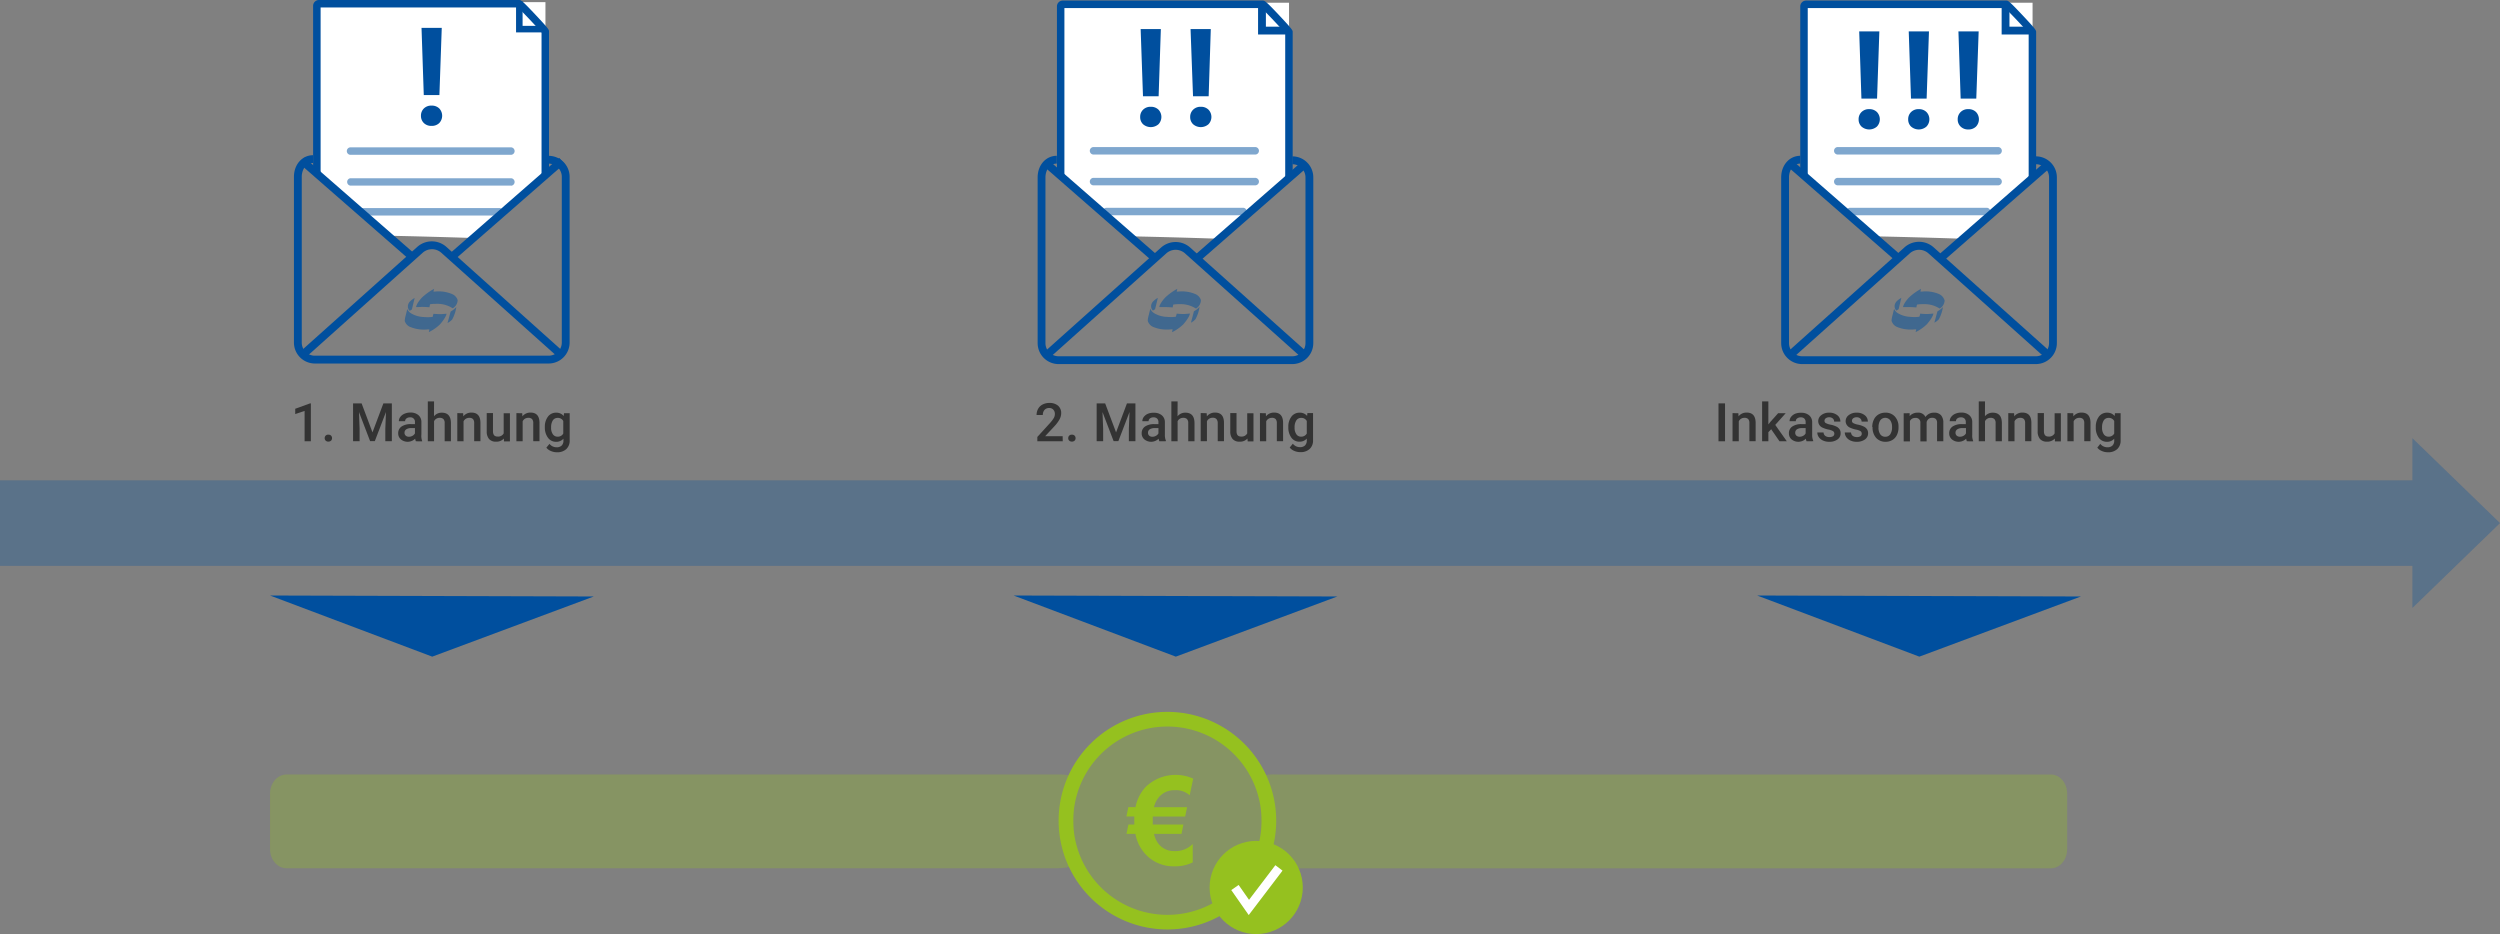 <svg xmlns="http://www.w3.org/2000/svg" viewBox="0 0 799.48 298.7"><rect x="0" y="0" width="799.48" height="298.7" fill="#808080" stroke="none"/><defs><style>.cls-1{fill:#fff;}.cls-2{fill:#004f9e;}.cls-3{opacity:0.5;}.cls-4{fill:#333;}.cls-5{opacity:0.3;}.cls-6{fill:#95c11f;}</style></defs><g id="Ebene_2" data-name="Ebene 2"><g id="Ebene_1-2" data-name="Ebene 1"><path class="cls-1" d="M151.91,76.16a114.24,114.24,0,0,0,11.4-9.75c3.7-3.81,7-7.55,11.12-10.92V.69h-72.7V56.61a95,95,0,0,1,9.79,8.47c1.79,1.65,3.54,3.52,5.41,5.2A23.27,23.27,0,0,1,122.09,74a3.34,3.34,0,0,1,.59.81q.7.27,1.41.57,12.79.27,25.6.68Z"/><polygon class="cls-2" points="174.43 10.36 165.03 10.36 165.03 0.45 167.12 0.45 167.12 8.27 174.43 8.27 174.43 10.36"/><g class="cls-3"><path class="cls-2" d="M163.44,49.51H112a1.2,1.2,0,0,1,0-2.39h51.48a1.2,1.2,0,0,1,0,2.39Z"/></g><g class="cls-3"><path class="cls-2" d="M163.44,59.36H112A1.2,1.2,0,0,1,112,57h51.48a1.2,1.2,0,0,1,0,2.39Z"/></g><g class="cls-3"><path class="cls-2" d="M159.84,68.93h-44a1.22,1.22,0,0,1,0-2.4h44a1.22,1.22,0,0,1,0,2.4Z"/></g><path class="cls-2" d="M173.18,10.42V56.55c.42-.37.85-.73,1.29-1.09a3.37,3.37,0,0,1,1.1-.59V10.06c0-.53,0-.75-4.37-5.39S166.59,0,166,0H102a1.87,1.87,0,0,0-1.87,1.87V55.72a3.1,3.1,0,0,1,.85.4c.53.35,1,.71,1.55,1.08V2.39h63.05C166.92,3.55,172.13,9.09,173.18,10.42Z"/><path class="cls-2" d="M175.49,116.25H100.75A6.7,6.7,0,0,1,94,109.54v-53c0-3.94,2.64-6.91,6.13-6.91v2.5c-2.38,0-3.63,2.22-3.63,4.41v53a4.19,4.19,0,0,0,4.21,4.21h74.74a4.22,4.22,0,0,0,4.21-4.21v-53a4.22,4.22,0,0,0-4.21-4.21v-2.5a6.72,6.72,0,0,1,6.71,6.71v53A6.72,6.72,0,0,1,175.49,116.25Z"/><path class="cls-2" d="M179.18,114.88l-38-34a4.49,4.49,0,0,0-6.07,0l-38,34L95.39,113l38-34a7,7,0,0,1,9.41,0l38,34.05Z"/><rect class="cls-2" x="138.53" y="65.63" width="46.93" height="2.5" transform="translate(-4.01 123.08) rotate(-41.14)"/><rect class="cls-2" x="112.96" y="43.3" width="2.5" height="46.93" transform="translate(-11.2 108.87) rotate(-48.87)"/><path class="cls-2" d="M138,33.77a3.39,3.39,0,0,1,2.47.91,3.4,3.4,0,0,1,0,4.67,3.39,3.39,0,0,1-2.47.91,3.34,3.34,0,0,1-2.45-.91,3.13,3.13,0,0,1-.93-2.32,3.17,3.17,0,0,1,.93-2.34A3.35,3.35,0,0,1,138,33.77Zm2.52-3.37h-5L134.8,8.91h6.47Z"/><g class="cls-3"><path class="cls-2" d="M132.56,95.32a5.87,5.87,0,0,0-1.3.94,2.4,2.4,0,0,0-.82,1.58V98a1.86,1.86,0,0,0,.58,1.41v0l.7-.45.88-3.65Z"/><path class="cls-2" d="M145.92,98.2s-.53.54-.91.84-.89.57-.89.57h0l-1,3.65.05,0a5.39,5.39,0,0,0,1.45-1.11,12.06,12.06,0,0,0,1.3-3.92v-.07Z"/><path class="cls-2" d="M142.77,100.32v0h0s-1.15.13-1.89.14h-.15c-.88,0-2.12-.11-2.12-.11h0v0s-.14.59-.26,1a.36.36,0,0,1-.13,0,9.07,9.07,0,0,1-1.4.08c-.44,0-.91,0-1.3-.05a8.54,8.54,0,0,1-3.94-1.1,3.18,3.18,0,0,1-1.09-1,1.66,1.66,0,0,1-.22-.49h0s-.31,1.1-.46,1.82a9.41,9.41,0,0,0-.36,1.75,1.19,1.19,0,0,0,0,.32,3,3,0,0,0,1.92,1.95,11.17,11.17,0,0,0,4.18.77h.19c.5,0,1.12-.07,1.42-.07h.16c-.07.35-.19.88-.19.88v0l0,0a13.84,13.84,0,0,0,3.58-2.49c2-2.32,2.09-3.31,2.09-3.43v0Z"/><path class="cls-2" d="M146.37,96a3.17,3.17,0,0,0-1.89-2,11,11,0,0,0-4.09-.82h-.21c-.49,0-1.11.07-1.4.08h-.16c.07-.34.19-.88.19-.88v0l0,0a18.15,18.15,0,0,0-3.92,2.82c-1.76,1.94-1.84,3-1.84,3v0h0s1,0,1.82-.06h.19c.89,0,2.27.11,2.28.11h0v0a6.27,6.27,0,0,1,.19-.93.51.51,0,0,1,.14-.05,9.75,9.75,0,0,1,1.58-.1,11.24,11.24,0,0,1,1.18,0,9.15,9.15,0,0,1,4.35,1.42h0a3.18,3.18,0,0,0,1.57-2.51c0-.06,0-.11,0-.16"/></g><path class="cls-4" d="M99.41,141.12h-2v-9.71l-3,1v-1.69L99.15,129h.26Z"/><path class="cls-4" d="M105,139a1.19,1.19,0,0,1,.88.32,1.14,1.14,0,0,1,.3.8,1.09,1.09,0,0,1-.3.79,1.22,1.22,0,0,1-.88.31,1.14,1.14,0,0,1-.85-.31,1.05,1.05,0,0,1-.32-.79A1.08,1.08,0,0,1,105,139Z"/><path class="cls-4" d="M115.64,129l3.48,9.27L122.6,129h2.71v12.09h-2.09v-4l.21-5.33-3.57,9.32h-1.5l-3.56-9.31.2,5.32v4h-2.09V129Z"/><path class="cls-4" d="M133,141.12a2.83,2.83,0,0,1-.23-.84,3.41,3.41,0,0,1-4.57.23,2.47,2.47,0,0,1-.86-1.91,2.54,2.54,0,0,1,1.07-2.2,5.18,5.18,0,0,1,3.05-.77h1.24V135a1.41,1.41,0,0,0-1.58-1.53,1.79,1.79,0,0,0-1.13.34,1.08,1.08,0,0,0-.44.88h-2a2.23,2.23,0,0,1,.49-1.39,3.25,3.25,0,0,1,1.33-1,4.57,4.57,0,0,1,1.88-.37,3.74,3.74,0,0,1,2.51.79,2.83,2.83,0,0,1,1,2.23v4A4.56,4.56,0,0,0,135,141v.14Zm-2.22-1.45a2.28,2.28,0,0,0,1.13-.3,1.92,1.92,0,0,0,.79-.78V136.9h-1.09a2.94,2.94,0,0,0-1.68.39,1.26,1.26,0,0,0-.57,1.1,1.18,1.18,0,0,0,.39.93A1.48,1.48,0,0,0,130.75,139.67Z"/><path class="cls-4" d="M138.79,133.12a3.14,3.14,0,0,1,2.5-1.15q2.86,0,2.91,3.28v5.87h-2v-5.8a1.76,1.76,0,0,0-.4-1.31,1.63,1.63,0,0,0-1.18-.39,1.93,1.93,0,0,0-1.81,1.08v6.42h-2V128.37h2Z"/><path class="cls-4" d="M148.11,132.14l.06,1a3.22,3.22,0,0,1,2.61-1.2q2.81,0,2.86,3.21v5.94h-2V135.3a1.85,1.85,0,0,0-.37-1.27,1.58,1.58,0,0,0-1.21-.41,2,2,0,0,0-1.82,1.11v6.39h-2v-9Z"/><path class="cls-4" d="M161.13,140.24a3.14,3.14,0,0,1-2.52,1,2.77,2.77,0,0,1-2.21-.85,3.65,3.65,0,0,1-.75-2.47v-5.82h2v5.79c0,1.14.48,1.71,1.42,1.71a2,2,0,0,0,2-1v-6.45h2v9h-1.9Z"/><path class="cls-4" d="M167,132.14l.06,1a3.22,3.22,0,0,1,2.61-1.2q2.81,0,2.86,3.21v5.94h-2V135.3a1.85,1.85,0,0,0-.37-1.27,1.58,1.58,0,0,0-1.21-.41,1.93,1.93,0,0,0-1.81,1.11v6.39h-2v-9Z"/><path class="cls-4" d="M174.24,136.56a5.29,5.29,0,0,1,1-3.34,3.18,3.18,0,0,1,2.61-1.25,3,3,0,0,1,2.42,1.07l.09-.9h1.82v8.7a3.63,3.63,0,0,1-1.1,2.79,4.18,4.18,0,0,1-3,1,4.68,4.68,0,0,1-1.93-.41,3.41,3.41,0,0,1-1.43-1.07l1-1.21a2.91,2.91,0,0,0,2.29,1.1,2.25,2.25,0,0,0,1.59-.54,2.09,2.09,0,0,0,.58-1.6v-.61a3,3,0,0,1-2.32,1,3.15,3.15,0,0,1-2.58-1.25A5.41,5.41,0,0,1,174.24,136.56Zm2,.17a3.57,3.57,0,0,0,.55,2.13,1.78,1.78,0,0,0,1.53.78,1.94,1.94,0,0,0,1.81-1v-4a1.91,1.91,0,0,0-1.79-1,1.79,1.79,0,0,0-1.55.79A4,4,0,0,0,176.25,136.73Z"/><polygon class="cls-2" points="86.35 190.44 138.22 209.99 189.88 190.75 86.35 190.44"/><path class="cls-1" d="M389.7,76.34a116.54,116.54,0,0,0,11.4-9.75c3.69-3.81,7-7.55,11.12-10.92V.87h-72.7V56.8a94.7,94.7,0,0,1,9.79,8.46c1.79,1.65,3.53,3.52,5.41,5.2a23.3,23.3,0,0,1,5.15,3.74,3.39,3.39,0,0,1,.6.81c.47.18.94.37,1.4.57q12.81.27,25.6.69Z"/><polygon class="cls-2" points="411.94 11.03 402.32 11.03 402.32 0.91 404.82 0.91 404.82 8.53 411.94 8.53 411.94 11.03"/><path class="cls-2" d="M411,10.6V56.73c.42-.37.85-.73,1.29-1.09a3.59,3.59,0,0,1,1.1-.59V10.25c0-.54,0-.76-4.36-5.4S404.37.18,403.8.18h-64A1.87,1.87,0,0,0,338,2.05V55.9a2.92,2.92,0,0,1,.84.4c.53.35,1.05.71,1.55,1.08V2.57h63C404.7,3.74,409.92,9.27,411,10.6Z"/><path class="cls-2" d="M413.28,116.43H338.53a6.7,6.7,0,0,1-6.7-6.7v-53c0-3.94,2.63-6.91,6.13-6.91v2.5c-2.39,0-3.63,2.22-3.63,4.41v53a4.19,4.19,0,0,0,4.2,4.2h74.75a4.21,4.21,0,0,0,4.2-4.2v-53a4.21,4.21,0,0,0-4.2-4.21V50a6.71,6.71,0,0,1,6.7,6.71v53A6.71,6.71,0,0,1,413.28,116.43Z"/><path class="cls-2" d="M417,115.07l-38-34a4.49,4.49,0,0,0-6.08,0l-38,34-1.67-1.86,38-34a7,7,0,0,1,9.41,0l38,34Z"/><path class="cls-2" d="M368,34.15a3.4,3.4,0,0,1,2.47.92,3.38,3.38,0,0,1,0,4.66,3.75,3.75,0,0,1-4.92,0,3.11,3.11,0,0,1-.93-2.32,3.15,3.15,0,0,1,.93-2.33A3.33,3.33,0,0,1,368,34.15Zm2.52-3.36h-5L364.77,9.3h6.46Z"/><path class="cls-2" d="M384,34.15a3.36,3.36,0,0,1,2.46.92,3.36,3.36,0,0,1,0,4.66,3.74,3.74,0,0,1-4.91,0,3.12,3.12,0,0,1-.94-2.32,3.16,3.16,0,0,1,.94-2.33A3.32,3.32,0,0,1,384,34.15Zm2.52-3.36h-5L380.73,9.3h6.47Z"/><g class="cls-3"><path class="cls-2" d="M401.29,49.42H349.82a1.2,1.2,0,1,1,0-2.39h51.47a1.2,1.2,0,1,1,0,2.39Z"/></g><g class="cls-3"><path class="cls-2" d="M401.29,59.27H349.82a1.2,1.2,0,1,1,0-2.39h51.47a1.2,1.2,0,1,1,0,2.39Z"/></g><g class="cls-3"><path class="cls-2" d="M397.69,68.84h-44a1.21,1.21,0,0,1,0-2.39h44a1.21,1.21,0,0,1,0,2.39Z"/></g><g class="cls-3"><path class="cls-2" d="M370.24,95.27a5.67,5.67,0,0,0-1.29.94,2.39,2.39,0,0,0-.83,1.57v.14a1.91,1.91,0,0,0,.58,1.41h0l.69-.45.88-3.65Z"/><path class="cls-2" d="M383.6,98.14a10.51,10.51,0,0,1-.91.84,9.37,9.37,0,0,1-.88.57h0l-.95,3.64,0,0a5,5,0,0,0,1.44-1.11,11.78,11.78,0,0,0,1.3-3.91v-.08Z"/><path class="cls-2" d="M380.46,100.27v0h0s-1.15.13-1.89.15h-.14c-.89,0-2.13-.12-2.13-.12h0v0s-.14.59-.26.95c0,0,0,0-.12.05a8.92,8.92,0,0,1-1.41.09c-.44,0-.9,0-1.29-.06a8.37,8.37,0,0,1-4-1.1,3,3,0,0,1-1.08-1,1.55,1.55,0,0,1-.22-.49h-.05s-.3,1.11-.45,1.83a9.41,9.41,0,0,0-.37,1.74,1.73,1.73,0,0,0,0,.32,3.07,3.07,0,0,0,1.93,2,11.11,11.11,0,0,0,4.18.76h.18c.5,0,1.12-.07,1.43-.07H375c-.07.35-.19.89-.2.89v0l.05,0a13.83,13.83,0,0,0,3.57-2.5c2-2.32,2.09-3.31,2.09-3.43h0Z"/><path class="cls-2" d="M384.05,96a3.12,3.12,0,0,0-1.89-2,11.07,11.07,0,0,0-4.08-.82h-.21c-.5,0-1.11.08-1.41.08h-.16c.07-.35.19-.89.19-.89v0l0,0a18.09,18.09,0,0,0-3.92,2.83c-1.76,1.94-1.84,3-1.84,3v0h0s1,0,1.82,0h.2c.88,0,2.27.11,2.27.11h0v0a5,5,0,0,1,.19-.93s0,0,.14,0a9.27,9.27,0,0,1,1.57-.11,11,11,0,0,1,1.18,0,9,9,0,0,1,4.36,1.41h0a3.2,3.2,0,0,0,1.57-2.5c0-.07,0-.12,0-.17"/></g><rect class="cls-2" x="376.48" y="66.44" width="46.93" height="2.5" transform="translate(54.19 279.81) rotate(-41.14)"/><rect class="cls-2" x="350.91" y="44.11" width="2.5" height="46.93" transform="translate(69.62 288.38) rotate(-48.87)"/><path class="cls-4" d="M339.86,141.12h-8.13v-1.39l4-4.39a10.63,10.63,0,0,0,1.24-1.62,2.61,2.61,0,0,0,.37-1.31,1.94,1.94,0,0,0-.49-1.39,1.66,1.66,0,0,0-1.3-.54,1.93,1.93,0,0,0-1.52.6,2.37,2.37,0,0,0-.54,1.64h-2a4,4,0,0,1,.5-2,3.46,3.46,0,0,1,1.44-1.37,4.52,4.52,0,0,1,2.15-.49,4.08,4.08,0,0,1,2.78.88,3.06,3.06,0,0,1,1,2.44,4.27,4.27,0,0,1-.51,1.9,11.32,11.32,0,0,1-1.68,2.26l-2.95,3.16h5.61Z"/><path class="cls-4" d="M342.78,139a1.15,1.15,0,0,1,.87.32,1.1,1.1,0,0,1,.31.8,1.06,1.06,0,0,1-.31.79,1.18,1.18,0,0,1-.87.31,1.14,1.14,0,0,1-.85-.31,1,1,0,0,1-.32-.79,1.1,1.1,0,0,1,.31-.8A1.14,1.14,0,0,1,342.78,139Z"/><path class="cls-4" d="M353.42,129l3.49,9.27,3.48-9.27h2.71v12.09H361v-4l.21-5.33-3.57,9.32h-1.51l-3.56-9.31.21,5.32v4H350.7V129Z"/><path class="cls-4" d="M370.75,141.12a3.62,3.62,0,0,1-.23-.84,3.4,3.4,0,0,1-4.56.23,2.47,2.47,0,0,1-.86-1.91,2.54,2.54,0,0,1,1.07-2.2,5.18,5.18,0,0,1,3.05-.77h1.24V135a1.55,1.55,0,0,0-.39-1.11,1.57,1.57,0,0,0-1.19-.42,1.77,1.77,0,0,0-1.13.34,1.08,1.08,0,0,0-.44.88h-2a2.29,2.29,0,0,1,.49-1.39,3.32,3.32,0,0,1,1.33-1A4.61,4.61,0,0,1,369,132a3.77,3.77,0,0,1,2.52.79,2.82,2.82,0,0,1,1,2.23v4a4.72,4.72,0,0,0,.34,1.94v.14Zm-2.21-1.45a2.21,2.21,0,0,0,1.12-.3,1.94,1.94,0,0,0,.8-.78V136.9h-1.09a3,3,0,0,0-1.69.39,1.27,1.27,0,0,0-.56,1.1,1.21,1.21,0,0,0,.38.93A1.52,1.52,0,0,0,368.54,139.67Z"/><path class="cls-4" d="M376.57,133.12a3.14,3.14,0,0,1,2.5-1.15q2.88,0,2.92,3.28v5.87h-2v-5.8a1.8,1.8,0,0,0-.4-1.31,1.66,1.66,0,0,0-1.19-.39,1.94,1.94,0,0,0-1.81,1.08v6.42h-2V128.37h2Z"/><path class="cls-4" d="M385.89,132.14l.06,1a3.25,3.25,0,0,1,2.62-1.2q2.81,0,2.85,3.21v5.94h-2V135.3A1.91,1.91,0,0,0,389,134a1.58,1.58,0,0,0-1.21-.41,2,2,0,0,0-1.82,1.11v6.39h-2v-9Z"/><path class="cls-4" d="M398.92,140.24a3.14,3.14,0,0,1-2.52,1,2.79,2.79,0,0,1-2.22-.85,3.65,3.65,0,0,1-.75-2.47v-5.82h2v5.79c0,1.14.47,1.71,1.42,1.71a2,2,0,0,0,2-1v-6.45h2v9H399Z"/><path class="cls-4" d="M404.8,132.14l.05,1a3.25,3.25,0,0,1,2.62-1.2q2.8,0,2.85,3.21v5.94h-2V135.3a1.91,1.91,0,0,0-.37-1.27,1.58,1.58,0,0,0-1.21-.41,2,2,0,0,0-1.82,1.11v6.39h-2v-9Z"/><path class="cls-4" d="M412,136.56a5.23,5.23,0,0,1,1-3.34,3.18,3.18,0,0,1,2.61-1.25A3,3,0,0,1,418,133l.09-.9h1.81v8.7a3.59,3.59,0,0,1-1.1,2.79,4.18,4.18,0,0,1-3,1,4.68,4.68,0,0,1-1.93-.41,3.35,3.35,0,0,1-1.43-1.07l1-1.21a2.89,2.89,0,0,0,2.29,1.1,2.25,2.25,0,0,0,1.59-.54,2.13,2.13,0,0,0,.58-1.6v-.61a3,3,0,0,1-2.33,1A3.11,3.11,0,0,1,413,140,5.41,5.41,0,0,1,412,136.56Zm2,.17a3.57,3.57,0,0,0,.56,2.13,1.75,1.75,0,0,0,1.53.78,2,2,0,0,0,1.81-1v-4a1.92,1.92,0,0,0-1.8-1,1.78,1.78,0,0,0-1.54.79A4,4,0,0,0,414,136.73Z"/><polygon class="cls-2" points="324.14 190.44 376.01 209.99 427.67 190.75 324.14 190.44"/><path class="cls-1" d="M627.48,76.34a115.5,115.5,0,0,0,11.41-9.75c3.69-3.81,7-7.55,11.11-10.92V.87H577.31V56.8a93.56,93.56,0,0,1,9.78,8.46c1.8,1.65,3.54,3.52,5.41,5.2a23.36,23.36,0,0,1,5.16,3.74,3.09,3.09,0,0,1,.59.81q.71.27,1.41.57,12.8.27,25.6.69Z"/><polygon class="cls-2" points="649.72 11.03 640.11 11.03 640.11 0.91 642.61 0.91 642.61 8.53 649.72 8.53 649.72 11.03"/><path class="cls-2" d="M648.75,10.6V56.73c.42-.37.85-.73,1.29-1.09a3.37,3.37,0,0,1,1.1-.59V10.25c0-.54,0-.76-4.37-5.4S642.16.18,641.58.18h-64a1.87,1.87,0,0,0-1.87,1.87V55.9a3,3,0,0,1,.84.4c.53.35,1,.71,1.55,1.08V2.57h63.05C642.49,3.74,647.7,9.27,648.75,10.6Z"/><path class="cls-2" d="M651.06,116.43H576.32a6.7,6.7,0,0,1-6.71-6.7v-53c0-3.94,2.64-6.91,6.14-6.91v2.5c-2.39,0-3.64,2.22-3.64,4.41v53a4.17,4.17,0,0,0,.93,2.64,4.22,4.22,0,0,0,3.28,1.56h74.74a4.21,4.21,0,0,0,4.21-4.2v-53a4.22,4.22,0,0,0-4.21-4.21V50a6.72,6.72,0,0,1,6.71,6.71v53A6.72,6.72,0,0,1,651.06,116.43Z"/><path class="cls-2" d="M654.75,115.07l-38-34a4.48,4.48,0,0,0-6.07,0l-38,34L571,113.14l38-34a7,7,0,0,1,9.41,0l38,34Z"/><g class="cls-3"><path class="cls-2" d="M639.08,49.42H587.6a1.2,1.2,0,0,1,0-2.39h51.48a1.2,1.2,0,0,1,0,2.39Z"/></g><g class="cls-3"><path class="cls-2" d="M639.08,59.27H587.6a1.2,1.2,0,0,1,0-2.39h51.48a1.2,1.2,0,0,1,0,2.39Z"/></g><g class="cls-3"><path class="cls-2" d="M635.48,68.84h-44a1.21,1.21,0,0,1,0-2.39h44a1.21,1.21,0,0,1,0,2.39Z"/></g><g class="cls-3"><path class="cls-2" d="M608,95.27a5.87,5.87,0,0,0-1.3.94,2.38,2.38,0,0,0-.82,1.57v.14a1.87,1.87,0,0,0,.58,1.41h0l.7-.45.88-3.65Z"/><path class="cls-2" d="M621.39,98.14a6.54,6.54,0,0,1-1.8,1.41h0l-1,3.64,0,0a5.17,5.17,0,0,0,1.45-1.11,12,12,0,0,0,1.3-3.91v-.08Z"/><path class="cls-2" d="M618.24,100.27v0h0s-1.15.13-1.89.15h-.15c-.88,0-2.12-.12-2.12-.12h0v0s-.14.59-.26.95c0,0,0,0-.13.05a8.68,8.68,0,0,1-1.4.09c-.44,0-.91,0-1.3-.06a8.3,8.3,0,0,1-3.94-1.1,3.08,3.08,0,0,1-1.09-1,1.55,1.55,0,0,1-.22-.49h0s-.31,1.11-.46,1.83a9.32,9.32,0,0,0-.36,1.74,1.16,1.16,0,0,0,0,.32,3.07,3.07,0,0,0,1.92,2,11.18,11.18,0,0,0,4.18.76h.19c.5,0,1.12-.07,1.42-.07h.16c-.07.35-.19.89-.19.89v0l0,0a14,14,0,0,0,3.58-2.5c2-2.32,2.09-3.31,2.09-3.43Z"/><path class="cls-2" d="M621.84,96A3.17,3.17,0,0,0,620,94a11.17,11.17,0,0,0-4.09-.82h-.21c-.49,0-1.11.08-1.4.08h-.16c.07-.35.19-.89.19-.89v0l0,0a18.34,18.34,0,0,0-3.92,2.83c-1.76,1.94-1.84,3-1.84,3v0h0s1,0,1.82,0h.19c.89,0,2.27.11,2.28.11h0v0a6,6,0,0,1,.19-.93s0,0,.14,0a9.5,9.5,0,0,1,1.58-.11,11.16,11.16,0,0,1,1.18,0,9,9,0,0,1,4.35,1.41h0a3.18,3.18,0,0,0,1.57-2.5c0-.07,0-.12,0-.17"/></g><rect class="cls-2" x="614.27" y="66.44" width="46.93" height="2.5" transform="translate(112.89 436.23) rotate(-41.14)"/><rect class="cls-2" x="588.69" y="44.11" width="2.5" height="46.93" transform="translate(151 467.48) rotate(-48.87)"/><path class="cls-2" d="M597.75,34.9a3.38,3.38,0,0,1,2.47.92,3.38,3.38,0,0,1,0,4.66,3.75,3.75,0,0,1-4.92,0,3.11,3.11,0,0,1-.93-2.32,3.15,3.15,0,0,1,.93-2.33A3.33,3.33,0,0,1,597.75,34.9Zm2.52-3.36h-5l-.71-21.49H601Z"/><path class="cls-2" d="M629.44,34.9a3.38,3.38,0,0,1,2.47.92,3.38,3.38,0,0,1,0,4.66,3.38,3.38,0,0,1-2.47.92,3.33,3.33,0,0,1-2.44-.92,3.08,3.08,0,0,1-.94-2.32,3.12,3.12,0,0,1,.94-2.33A3.29,3.29,0,0,1,629.44,34.9ZM632,31.54h-5l-.71-21.49h6.47Z"/><path class="cls-2" d="M613.6,34.9a3.36,3.36,0,0,1,2.46.92,3.36,3.36,0,0,1,0,4.66,3.74,3.74,0,0,1-4.91,0,3.11,3.11,0,0,1-.93-2.32,3.15,3.15,0,0,1,.93-2.33A3.32,3.32,0,0,1,613.6,34.9Zm2.52-3.36h-5l-.72-21.49h6.47Z"/><path class="cls-4" d="M551.65,141.12h-2.09V129h2.09Z"/><path class="cls-4" d="M555.91,132.14l.06,1a3.22,3.22,0,0,1,2.61-1.2q2.8,0,2.86,3.21v5.94h-2V135.3a1.85,1.85,0,0,0-.37-1.27,1.58,1.58,0,0,0-1.21-.41,1.93,1.93,0,0,0-1.81,1.11v6.39h-2v-9Z"/><path class="cls-4" d="M566.41,137.27l-.9.92v2.93h-2V128.37h2v7.35l.63-.79,2.49-2.79h2.42l-3.34,3.74,3.7,5.24h-2.34Z"/><path class="cls-4" d="M577.73,141.12a3.18,3.18,0,0,1-.23-.84,3.41,3.41,0,0,1-4.57.23,2.46,2.46,0,0,1-.85-1.91,2.52,2.52,0,0,1,1.07-2.2,5.16,5.16,0,0,1,3.05-.77h1.23V135a1.59,1.59,0,0,0-.39-1.12,1.53,1.53,0,0,0-1.18-.41,1.77,1.77,0,0,0-1.13.34,1,1,0,0,0-.44.88h-2a2.23,2.23,0,0,1,.49-1.39,3.34,3.34,0,0,1,1.33-1A4.74,4.74,0,0,1,576,132a3.78,3.78,0,0,1,2.52.79,2.85,2.85,0,0,1,1,2.23v4a4.59,4.59,0,0,0,.34,1.94v.14Zm-2.21-1.46a2.23,2.23,0,0,0,1.12-.29,1.86,1.86,0,0,0,.79-.78V136.9h-1.08a3,3,0,0,0-1.69.39,1.25,1.25,0,0,0-.56,1.1,1.17,1.17,0,0,0,.38.93A1.5,1.5,0,0,0,575.52,139.66Z"/><path class="cls-4" d="M586.6,138.68a.93.93,0,0,0-.45-.83,4.75,4.75,0,0,0-1.47-.49,7.92,7.92,0,0,1-1.72-.55,2.29,2.29,0,0,1-1.51-2.12,2.4,2.4,0,0,1,1-1.94,3.86,3.86,0,0,1,2.49-.78,4,4,0,0,1,2.6.8,2.52,2.52,0,0,1,1,2.06h-2a1.25,1.25,0,0,0-.43-1,1.65,1.65,0,0,0-1.15-.39,1.75,1.75,0,0,0-1.08.31,1,1,0,0,0-.42.82.81.81,0,0,0,.39.72,5.21,5.21,0,0,0,1.58.52,7.3,7.3,0,0,1,1.86.62,2.55,2.55,0,0,1,1,.87,2.22,2.22,0,0,1,.33,1.23,2.33,2.33,0,0,1-1,2,4.29,4.29,0,0,1-2.63.75,4.56,4.56,0,0,1-2-.4,3.2,3.2,0,0,1-1.35-1.09,2.62,2.62,0,0,1-.48-1.5h2a1.45,1.45,0,0,0,.54,1.1,2.13,2.13,0,0,0,1.32.38,2,2,0,0,0,1.21-.3A.94.94,0,0,0,586.6,138.68Z"/><path class="cls-4" d="M595.37,138.68a.94.94,0,0,0-.44-.83,4.93,4.93,0,0,0-1.48-.49,8,8,0,0,1-1.71-.55,2.3,2.3,0,0,1-1.52-2.12,2.4,2.4,0,0,1,1-1.94,3.9,3.9,0,0,1,2.49-.78,4,4,0,0,1,2.61.8,2.52,2.52,0,0,1,1,2.06h-2a1.22,1.22,0,0,0-.43-1,1.65,1.65,0,0,0-1.15-.39,1.75,1.75,0,0,0-1.08.31,1,1,0,0,0-.42.82.81.81,0,0,0,.39.72,5.31,5.31,0,0,0,1.58.52,7.3,7.3,0,0,1,1.86.62,2.66,2.66,0,0,1,1,.87,2.22,2.22,0,0,1,.33,1.23,2.34,2.34,0,0,1-1,2,4.29,4.29,0,0,1-2.63.75,4.59,4.59,0,0,1-2-.4,3.23,3.23,0,0,1-1.34-1.09,2.62,2.62,0,0,1-.48-1.5h2a1.45,1.45,0,0,0,.54,1.1,2.17,2.17,0,0,0,1.32.38,2.07,2.07,0,0,0,1.22-.3A1,1,0,0,0,595.37,138.68Z"/><path class="cls-4" d="M598.73,136.54a5.3,5.3,0,0,1,.53-2.38,3.73,3.73,0,0,1,1.47-1.62,4.11,4.11,0,0,1,2.17-.57,3.92,3.92,0,0,1,3,1.17,4.62,4.62,0,0,1,1.23,3.1v.48a5.35,5.35,0,0,1-.51,2.37,3.71,3.71,0,0,1-1.46,1.62,4.16,4.16,0,0,1-2.19.57,3.93,3.93,0,0,1-3-1.26,4.87,4.87,0,0,1-1.14-3.38Zm2,.18a3.65,3.65,0,0,0,.57,2.17,1.89,1.89,0,0,0,1.6.78,1.84,1.84,0,0,0,1.59-.79,4,4,0,0,0,.57-2.34,3.56,3.56,0,0,0-.59-2.15,2,2,0,0,0-3.16,0A3.92,3.92,0,0,0,600.75,136.72Z"/><path class="cls-4" d="M610.69,132.14l0,.93a3.27,3.27,0,0,1,2.59-1.1,2.48,2.48,0,0,1,2.47,1.38,3.18,3.18,0,0,1,2.76-1.38,2.8,2.8,0,0,1,2.21.82,3.65,3.65,0,0,1,.74,2.43v5.9h-2v-5.85a1.78,1.78,0,0,0-.37-1.25,1.62,1.62,0,0,0-1.24-.4,1.65,1.65,0,0,0-1.12.37,1.93,1.93,0,0,0-.61,1v6.16h-2v-5.91a1.44,1.44,0,0,0-1.62-1.59,1.78,1.78,0,0,0-1.72,1v6.51h-2v-9Z"/><path class="cls-4" d="M629,141.12a2.83,2.83,0,0,1-.23-.84,3.41,3.41,0,0,1-4.57.23,2.47,2.47,0,0,1-.86-1.91,2.54,2.54,0,0,1,1.07-2.2,5.18,5.18,0,0,1,3-.77h1.24V135a1.59,1.59,0,0,0-.39-1.12,1.55,1.55,0,0,0-1.19-.41,1.79,1.79,0,0,0-1.13.34,1.08,1.08,0,0,0-.44.88h-2a2.23,2.23,0,0,1,.49-1.39,3.27,3.27,0,0,1,1.33-1,4.74,4.74,0,0,1,1.88-.36,3.74,3.74,0,0,1,2.51.79,2.83,2.83,0,0,1,1,2.23v4A4.59,4.59,0,0,0,631,141v.14Zm-2.22-1.46a2.27,2.27,0,0,0,1.13-.29,1.92,1.92,0,0,0,.79-.78V136.9h-1.09a2.94,2.94,0,0,0-1.68.39,1.26,1.26,0,0,0-.57,1.1,1.18,1.18,0,0,0,.39.93A1.49,1.49,0,0,0,626.73,139.66Z"/><path class="cls-4" d="M634.77,133.11a3.16,3.16,0,0,1,2.5-1.14q2.87,0,2.91,3.28v5.87h-2v-5.8a1.74,1.74,0,0,0-.4-1.31,1.63,1.63,0,0,0-1.18-.39,1.94,1.94,0,0,0-1.81,1.08v6.42h-2V128.37h2Z"/><path class="cls-4" d="M644.09,132.14l.06,1a3.22,3.22,0,0,1,2.61-1.2q2.81,0,2.86,3.21v5.94h-2V135.3a1.85,1.85,0,0,0-.37-1.27,1.58,1.58,0,0,0-1.21-.41,1.93,1.93,0,0,0-1.81,1.11v6.39h-2v-9Z"/><path class="cls-4" d="M657.11,140.24a3.14,3.14,0,0,1-2.52,1,2.79,2.79,0,0,1-2.21-.85,3.66,3.66,0,0,1-.75-2.48v-5.81h2v5.79c0,1.14.48,1.71,1.42,1.71a2,2,0,0,0,2-1v-6.45h2v9h-1.9Z"/><path class="cls-4" d="M663,132.14l.06,1a3.22,3.22,0,0,1,2.61-1.2q2.8,0,2.86,3.21v5.94h-2V135.3a1.85,1.85,0,0,0-.37-1.27,1.58,1.58,0,0,0-1.21-.41,1.93,1.93,0,0,0-1.81,1.11v6.39h-2v-9Z"/><path class="cls-4" d="M670.22,136.56a5.29,5.29,0,0,1,1-3.34,3.18,3.18,0,0,1,2.61-1.25,3,3,0,0,1,2.42,1.07l.09-.9h1.82v8.7a3.63,3.63,0,0,1-1.1,2.79,4.18,4.18,0,0,1-3,1,4.68,4.68,0,0,1-1.93-.41,3.41,3.41,0,0,1-1.43-1.07l.95-1.21a2.91,2.91,0,0,0,2.3,1.1,2.24,2.24,0,0,0,1.58-.54,2.09,2.09,0,0,0,.58-1.6v-.61a3,3,0,0,1-2.32,1,3.17,3.17,0,0,1-2.58-1.25A5.41,5.41,0,0,1,670.22,136.56Zm2,.17a3.57,3.57,0,0,0,.55,2.13,1.78,1.78,0,0,0,1.53.78,1.93,1.93,0,0,0,1.81-1v-4a1.91,1.91,0,0,0-1.79-1,1.77,1.77,0,0,0-1.55.79A4,4,0,0,0,672.23,136.73Z"/><polygon class="cls-2" points="561.92 190.44 613.79 209.99 665.46 190.75 561.92 190.44"/><g class="cls-5"><polygon class="cls-2" points="785.47 153.7 771.47 140.13 771.47 153.6 0 153.6 0 180.95 771.47 180.95 771.47 194.42 785.47 180.85 799.48 167.28 785.47 153.7"/></g><g class="cls-5"><path class="cls-6" d="M655.88,247.68H408.6c-9.07-.35-5.18,2.75-5.18,6.15v17.71c0,3.39,2.32,6.14,5.18,6.14H655.88c2.87,0,5.19-2.75,5.19-6.14V253.83C661.07,250.43,658.75,247.68,655.88,247.68Z"/></g><g class="cls-5"><path class="cls-6" d="M338,247.67H91.62c-2.91,0-5.27,2.75-5.27,6.14v17.72c0,3.39,2.36,6.14,5.27,6.14H338c8.54-.2,5.27-2.75,5.27-6.14V253.81C343.23,250.42,346.5,247.54,338,247.67Z"/></g><g class="cls-5"><circle class="cls-6" cx="373.66" cy="262.72" r="33.22"/></g><path class="cls-6" d="M373.33,227.65a34.79,34.79,0,1,0,34.79,34.79A34.83,34.83,0,0,0,373.33,227.65Zm30.11,34.79a30.11,30.11,0,1,1-30.11-30.1A30.14,30.14,0,0,1,403.44,262.44Z"/><path class="cls-6" d="M381.58,249l-1.13,5.33a6.49,6.49,0,0,0-4.78-1.63,6.39,6.39,0,0,0-5.08,2.25,7.48,7.48,0,0,0-1.56,3.18h10.59l-.62,3H368.64c0,.3,0,.67,0,1.14s0,.92,0,1.4h9.8l-.61,3h-8.78a7.52,7.52,0,0,0,1.48,3.23,6.23,6.23,0,0,0,5,2.27,7.79,7.79,0,0,0,5.89-2.27v5.89a12.83,12.83,0,0,1-5.83,1.25,12.14,12.14,0,0,1-9.25-3.85,13,13,0,0,1-3.25-6.52h-2.85l.62-3h1.88c0-.31,0-.63,0-1,0-.59,0-1.11,0-1.56h-2.52l.62-3h2.29a13.17,13.17,0,0,1,3.21-6.42A13.8,13.8,0,0,1,381.58,249Z"/><circle class="cls-6" cx="401.72" cy="283.81" r="14.9"/><polygon class="cls-1" points="399.43 287.76 396.1 283 393.75 284.64 399.33 292.63 410.14 278.42 407.85 276.68 399.43 287.76"/></g></g></svg>